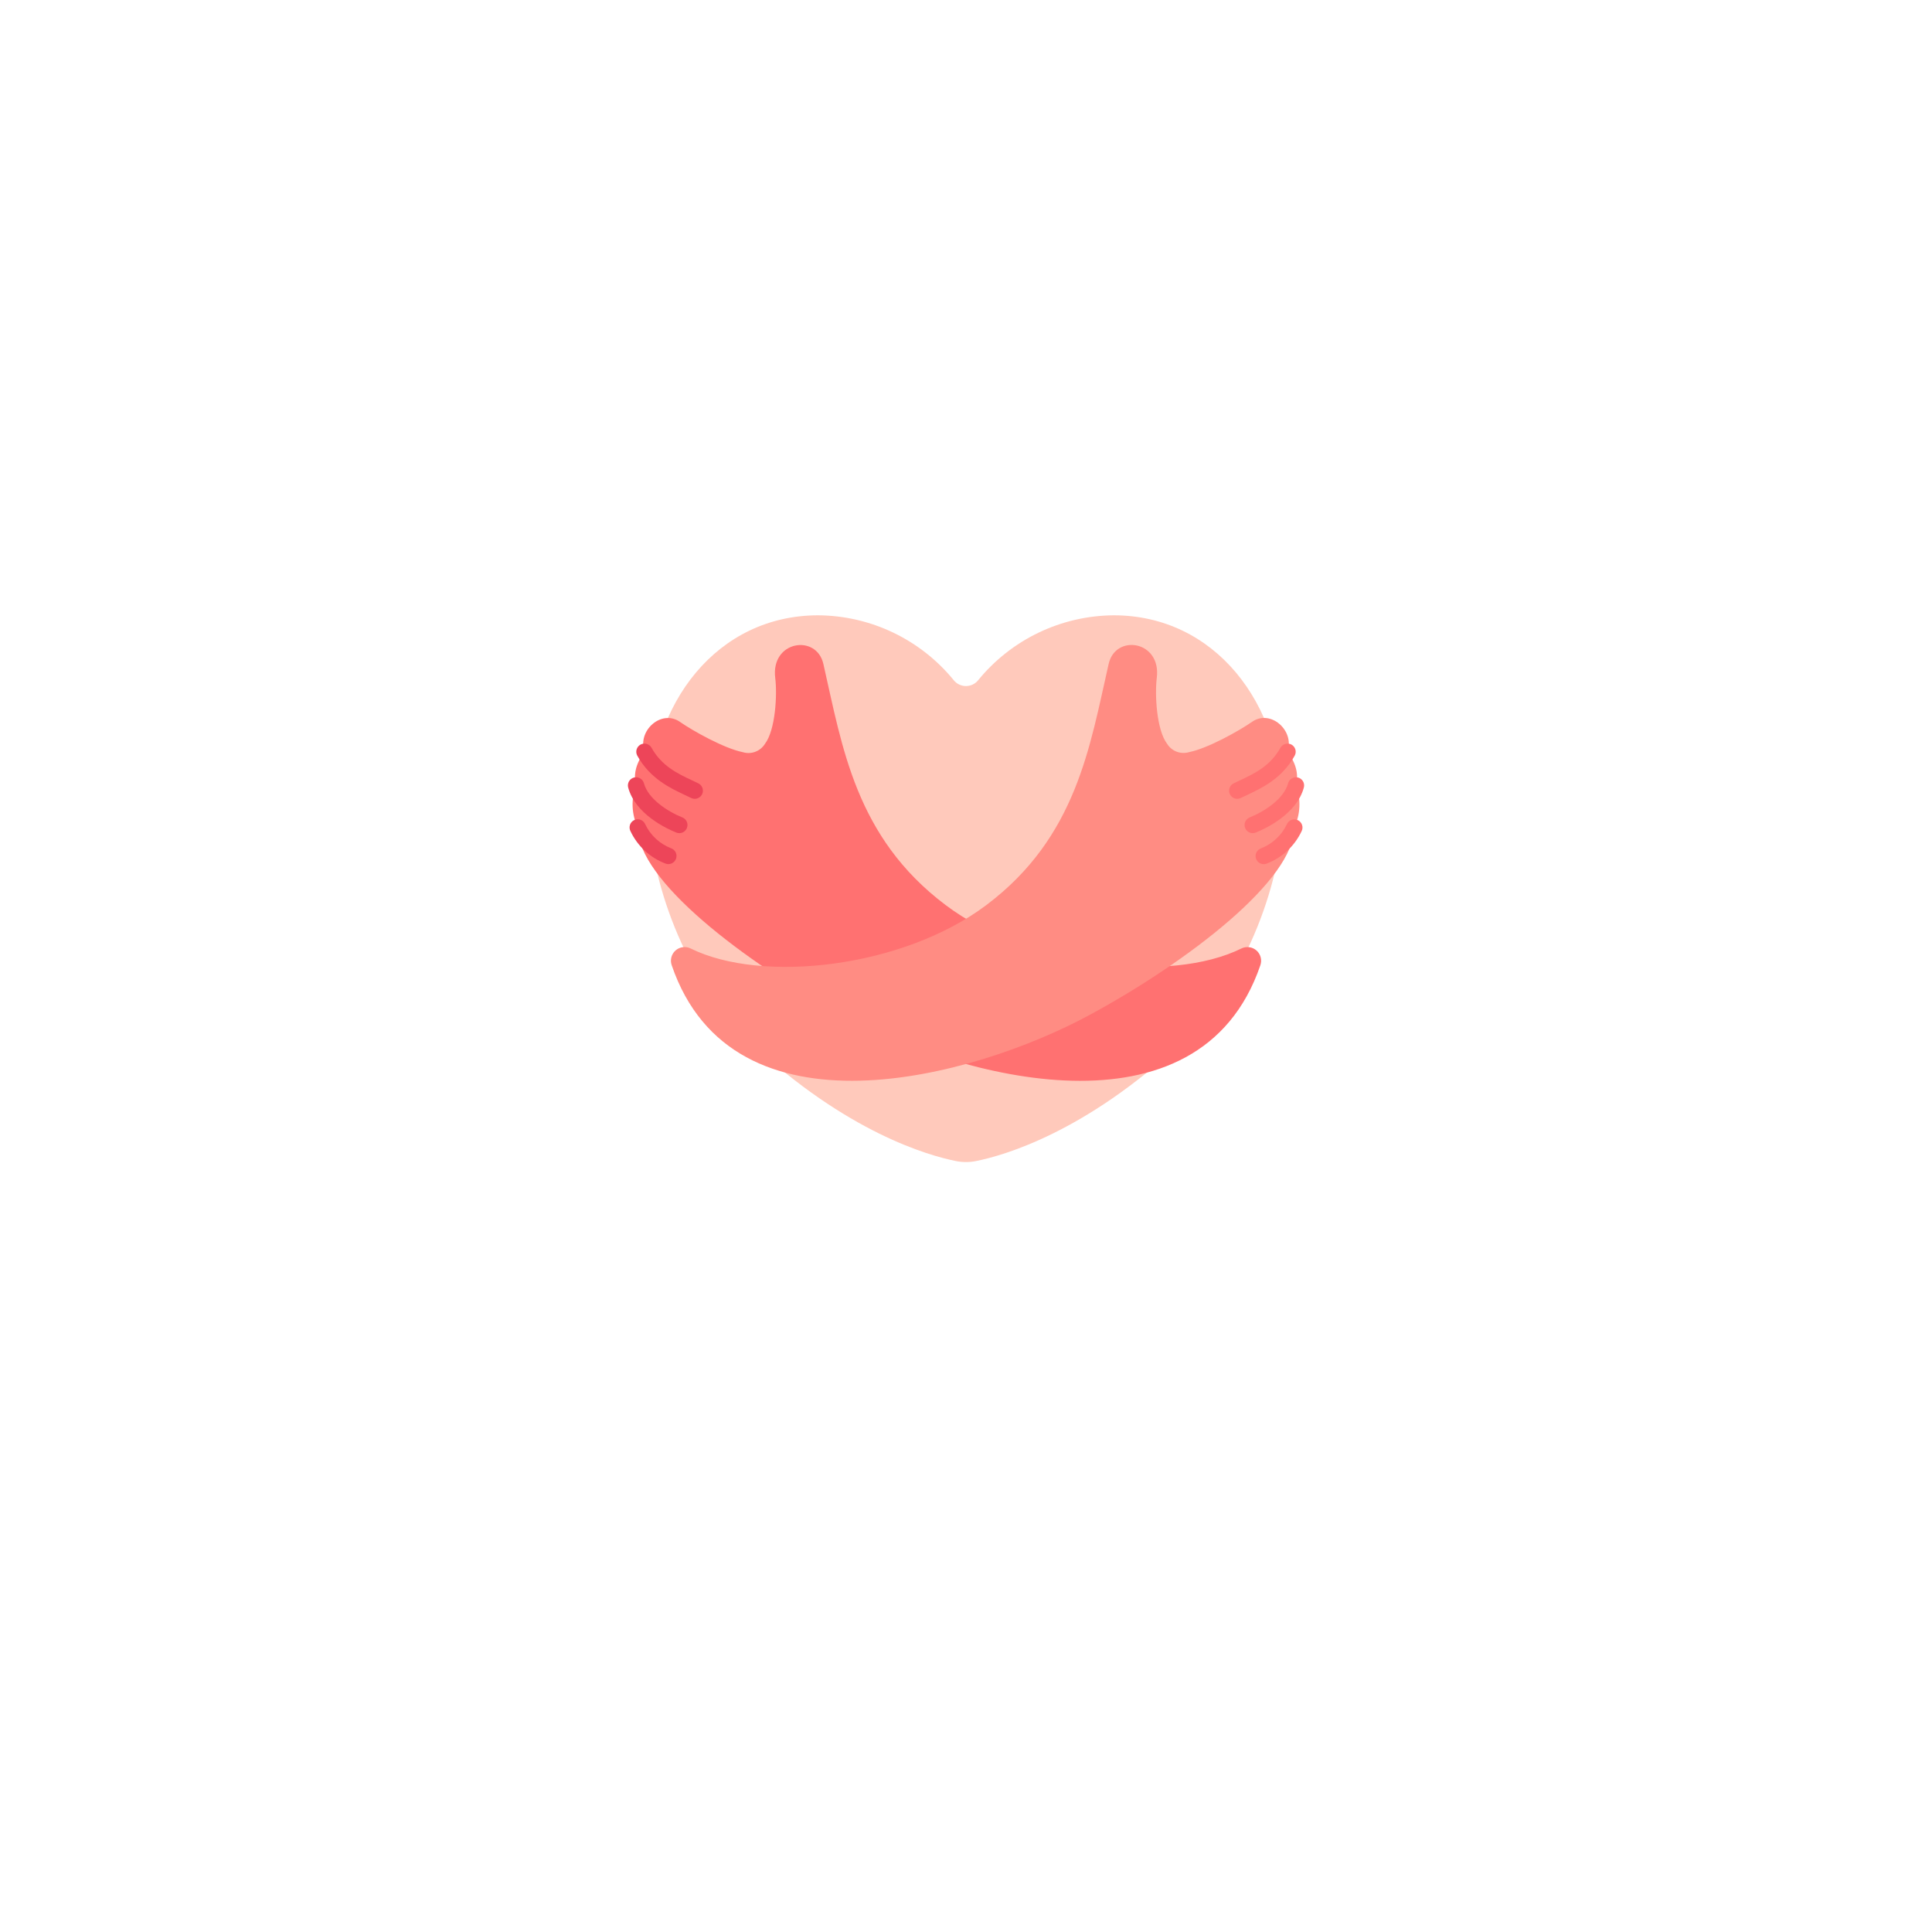 <?xml version="1.0" encoding="UTF-8"?> <svg xmlns="http://www.w3.org/2000/svg" width="100" height="100" viewBox="0 0 100 100" fill="none"> <g filter="url(#filter0_d_1805_23280)"> <circle r="30" transform="matrix(-1 0 0 1 50 46)" fill="white"></circle> </g> <path d="M42.35 31.848C43.695 31.857 45.021 32.163 46.234 32.744C47.446 33.325 48.516 34.166 49.366 35.208C49.442 35.303 49.538 35.379 49.648 35.431C49.757 35.483 49.876 35.51 49.997 35.51C50.118 35.51 50.238 35.483 50.347 35.431C50.456 35.379 50.553 35.303 50.629 35.208C51.479 34.166 52.548 33.325 53.761 32.744C54.974 32.163 56.3 31.857 57.645 31.848C62.851 31.848 66.397 36.378 66.397 41.966C66.397 45.308 64.617 50.716 61.131 53.975C56.168 58.616 51.951 59.809 50.52 60.096C50.175 60.165 49.821 60.165 49.477 60.096C48.045 59.809 43.827 58.615 38.864 53.975C35.378 50.716 33.598 45.308 33.598 41.966C33.598 36.379 37.144 31.848 42.35 31.848V31.848Z" fill="#FFC9BB"></path> <path d="M64.255 49.093C60.556 50.922 53.267 50.097 48.946 46.846C44.269 43.328 43.592 38.623 42.617 34.363C42.258 32.799 39.885 33.166 40.126 35.091C40.235 35.957 40.138 37.786 39.594 38.501C39.477 38.689 39.302 38.833 39.096 38.911C38.889 38.99 38.662 38.997 38.45 38.933C37.483 38.739 35.858 37.827 35.195 37.365C34.239 36.699 32.98 37.811 33.359 38.912C32.881 39.559 32.784 40.143 32.923 40.656C32.789 41.009 32.728 41.385 32.745 41.762C32.762 42.139 32.856 42.509 33.02 42.848C32.98 45.522 38.489 49.771 43.62 52.544C49.626 55.791 62.077 59.21 65.236 49.961C65.282 49.828 65.288 49.685 65.252 49.549C65.217 49.413 65.142 49.291 65.037 49.198C64.931 49.105 64.801 49.045 64.662 49.027C64.523 49.008 64.381 49.031 64.255 49.093V49.093Z" fill="#FF7171"></path> <path d="M67.079 40.652C67.218 40.139 67.121 39.557 66.642 38.908C67.021 37.808 65.762 36.697 64.807 37.361C64.143 37.824 62.519 38.735 61.551 38.929C61.34 38.993 61.113 38.986 60.906 38.908C60.699 38.83 60.524 38.685 60.408 38.497C59.863 37.782 59.767 35.953 59.875 35.087C60.117 33.163 57.743 32.795 57.385 34.359C56.41 38.619 55.733 43.324 51.057 46.843C46.735 50.096 39.445 50.92 35.746 49.092C35.62 49.029 35.479 49.006 35.34 49.025C35.201 49.044 35.071 49.103 34.965 49.196C34.86 49.289 34.785 49.411 34.75 49.546C34.714 49.682 34.72 49.825 34.766 49.958C37.924 59.208 50.375 55.788 56.382 52.542C61.512 49.768 67.021 45.519 66.981 42.843C67.146 42.504 67.24 42.135 67.256 41.758C67.273 41.381 67.213 41.005 67.079 40.652V40.652Z" fill="#FF8C83"></path> <path d="M35.161 43.124C35.107 43.124 35.054 43.113 35.004 43.093C34.514 42.896 32.886 42.144 32.514 40.762C32.485 40.654 32.501 40.539 32.556 40.442C32.612 40.345 32.705 40.274 32.813 40.245C32.921 40.216 33.036 40.231 33.133 40.287C33.23 40.343 33.301 40.435 33.33 40.543C33.545 41.342 34.536 41.995 35.32 42.311C35.411 42.347 35.486 42.414 35.533 42.501C35.58 42.587 35.595 42.686 35.576 42.782C35.557 42.879 35.506 42.965 35.43 43.028C35.355 43.09 35.26 43.124 35.162 43.124H35.161Z" fill="#ED4559"></path> <path d="M34.593 44.726C34.547 44.726 34.502 44.718 34.458 44.703C33.657 44.402 33.004 43.802 32.637 43.029C32.61 42.979 32.593 42.923 32.588 42.867C32.583 42.81 32.589 42.752 32.606 42.698C32.624 42.644 32.652 42.594 32.69 42.551C32.727 42.508 32.773 42.473 32.825 42.448C32.876 42.423 32.932 42.409 32.989 42.407C33.046 42.404 33.103 42.413 33.157 42.433C33.21 42.453 33.259 42.484 33.3 42.524C33.341 42.563 33.374 42.611 33.396 42.663C33.666 43.232 34.143 43.675 34.729 43.904C34.824 43.936 34.904 44.001 34.956 44.086C35.008 44.172 35.027 44.273 35.011 44.372C34.995 44.471 34.944 44.561 34.868 44.626C34.791 44.691 34.694 44.726 34.594 44.726H34.593Z" fill="#ED4559"></path> <path d="M35.96 41.347C35.895 41.347 35.831 41.332 35.772 41.303C35.672 41.253 35.564 41.203 35.453 41.151C34.691 40.792 33.646 40.302 32.987 39.115C32.932 39.017 32.919 38.902 32.95 38.794C32.98 38.687 33.053 38.596 33.151 38.541C33.248 38.487 33.364 38.474 33.471 38.505C33.579 38.535 33.67 38.607 33.724 38.705C34.252 39.654 35.081 40.043 35.812 40.387C35.929 40.443 36.041 40.494 36.147 40.547C36.233 40.589 36.301 40.659 36.342 40.745C36.382 40.831 36.393 40.929 36.371 41.021C36.349 41.114 36.297 41.197 36.222 41.256C36.147 41.315 36.055 41.347 35.96 41.347Z" fill="#ED4559"></path> <path d="M64.84 43.124C64.742 43.124 64.647 43.09 64.572 43.028C64.496 42.965 64.444 42.879 64.426 42.782C64.407 42.686 64.422 42.587 64.469 42.501C64.516 42.414 64.591 42.347 64.682 42.311C65.466 41.995 66.457 41.342 66.672 40.543C66.701 40.435 66.772 40.343 66.869 40.287C66.966 40.231 67.081 40.216 67.189 40.245C67.297 40.274 67.389 40.345 67.445 40.442C67.501 40.539 67.516 40.654 67.487 40.762C67.116 42.144 65.488 42.896 64.998 43.093C64.948 43.114 64.894 43.124 64.84 43.124V43.124Z" fill="#FF7171"></path> <path d="M65.411 44.73C65.311 44.73 65.214 44.694 65.137 44.63C65.061 44.565 65.01 44.475 64.994 44.376C64.978 44.277 64.997 44.176 65.049 44.09C65.1 44.005 65.181 43.94 65.276 43.908C65.861 43.679 66.337 43.235 66.607 42.667C66.629 42.615 66.662 42.567 66.703 42.528C66.744 42.488 66.793 42.457 66.846 42.437C66.9 42.417 66.957 42.408 67.014 42.411C67.071 42.413 67.127 42.427 67.178 42.452C67.23 42.477 67.275 42.512 67.313 42.555C67.35 42.598 67.379 42.648 67.396 42.702C67.414 42.756 67.42 42.814 67.415 42.87C67.41 42.927 67.393 42.983 67.366 43.033C66.999 43.806 66.346 44.406 65.545 44.707C65.502 44.722 65.456 44.73 65.411 44.73Z" fill="#FF7171"></path> <path d="M64.04 41.347C63.944 41.347 63.852 41.315 63.777 41.256C63.703 41.197 63.65 41.114 63.628 41.021C63.607 40.929 63.617 40.831 63.657 40.745C63.698 40.659 63.766 40.589 63.852 40.547C63.958 40.494 64.07 40.441 64.187 40.387C64.918 40.043 65.748 39.655 66.275 38.705C66.329 38.607 66.42 38.535 66.528 38.505C66.635 38.474 66.751 38.487 66.849 38.541C66.946 38.596 67.019 38.687 67.049 38.794C67.08 38.902 67.067 39.017 67.012 39.115C66.353 40.302 65.308 40.792 64.546 41.151C64.435 41.203 64.328 41.253 64.227 41.303C64.169 41.332 64.105 41.347 64.04 41.347V41.347Z" fill="#FF7171"></path> <defs> <filter id="filter0_d_1805_23280" x="0" y="0" width="100" height="100" filterUnits="userSpaceOnUse" color-interpolation-filters="sRGB"> <feFlood flood-opacity="0" result="BackgroundImageFix"></feFlood> <feColorMatrix in="SourceAlpha" type="matrix" values="0 0 0 0 0 0 0 0 0 0 0 0 0 0 0 0 0 0 127 0" result="hardAlpha"></feColorMatrix> <feOffset dy="4"></feOffset> <feGaussianBlur stdDeviation="10"></feGaussianBlur> <feComposite in2="hardAlpha" operator="out"></feComposite> <feColorMatrix type="matrix" values="0 0 0 0 0 0 0 0 0 0 0 0 0 0 0 0 0 0 0.15 0"></feColorMatrix> <feBlend mode="normal" in2="BackgroundImageFix" result="effect1_dropShadow_1805_23280"></feBlend> <feBlend mode="normal" in="SourceGraphic" in2="effect1_dropShadow_1805_23280" result="shape"></feBlend> </filter> </defs> </svg> 